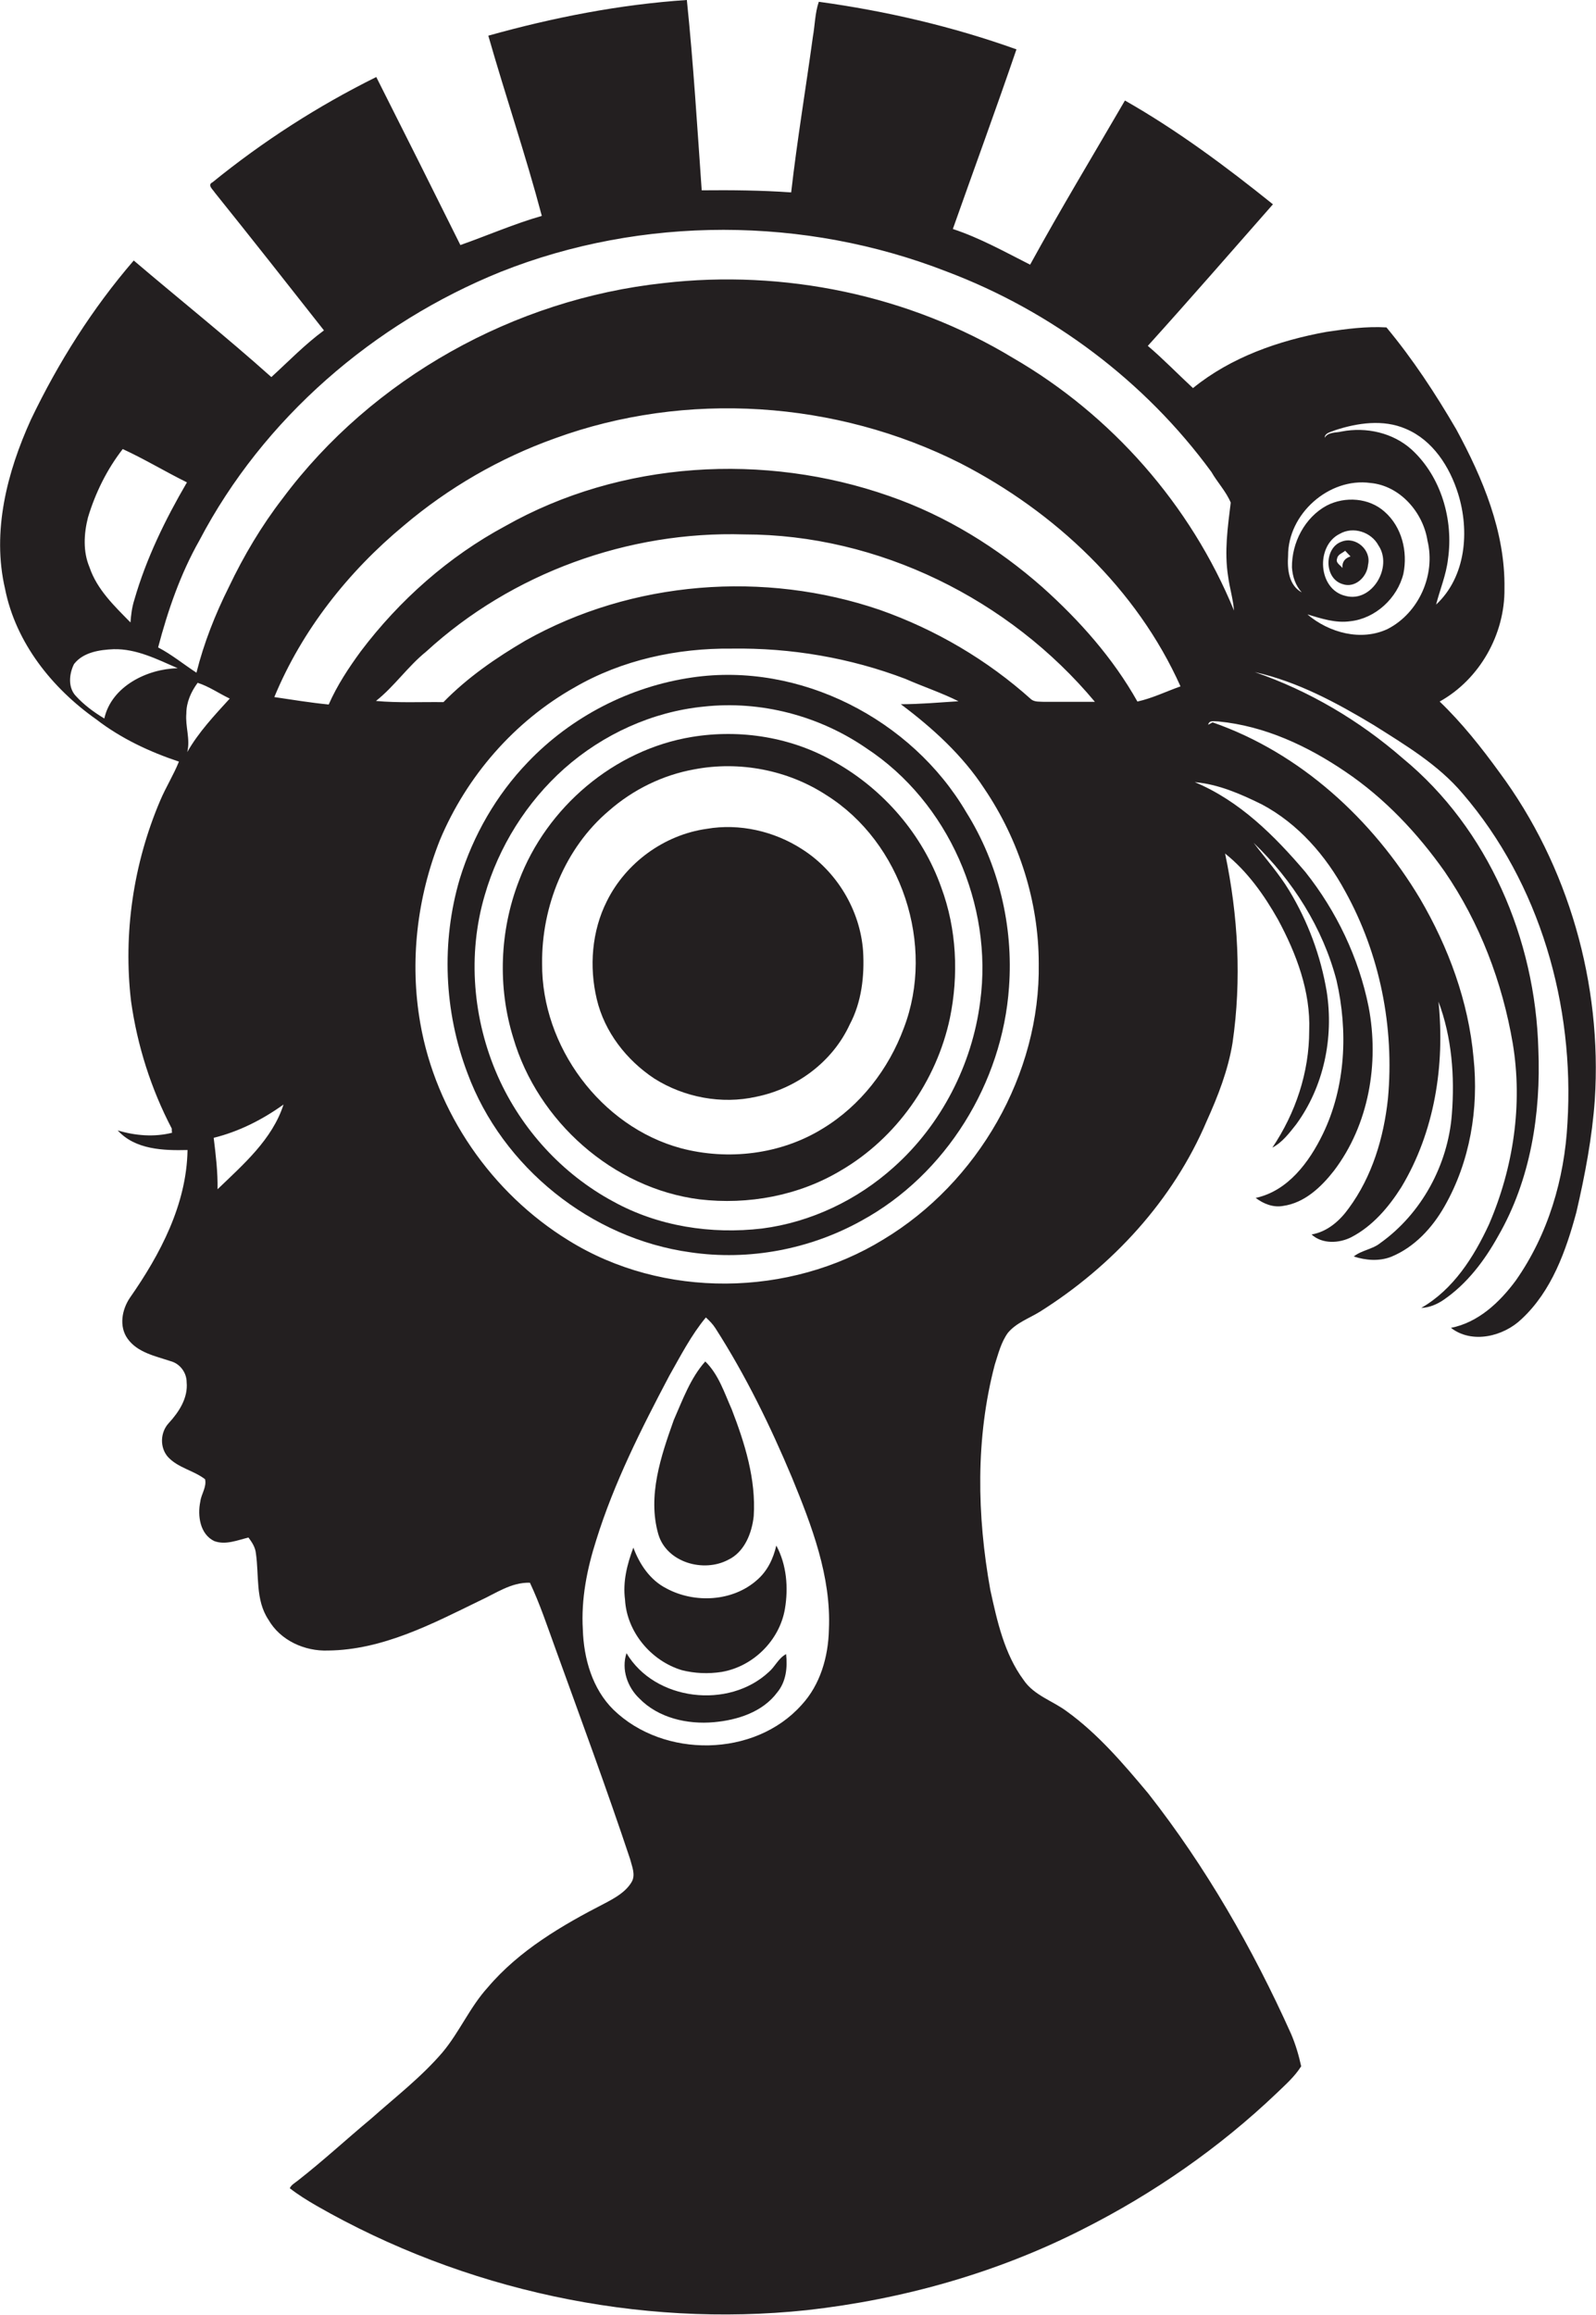 <?xml version="1.0" encoding="utf-8"?>
<!-- Generator: Adobe Illustrator 19.2.0, SVG Export Plug-In . SVG Version: 6.00 Build 0)  -->
<svg version="1.1" id="Layer_1" xmlns="http://www.w3.org/2000/svg" xmlns:xlink="http://www.w3.org/1999/xlink" x="0px" y="0px"
	 viewBox="0 0 537 778.4" enable-background="new 0 0 537 778.4" xml:space="preserve">
<g>
	<path fill="#231F20" d="M504.5,259.7c-6.1-8.4-12.6-16.6-20.1-23.8c13.5-7.5,22-22.7,21.8-38c0.3-19-7.3-37.1-16.2-53.5
		c-7-12-14.6-23.6-23.5-34.3c-6.8-0.4-13.5,0.5-20.2,1.5c-16,2.9-32.1,8.5-44.9,18.9c-5.1-4.7-9.9-9.7-15.2-14.2
		c14.2-15.7,28.1-31.7,42.1-47.6c-15.8-12.7-32.2-24.9-49.8-34.9c-10.7,18.4-21.7,36.6-31.9,55.2c-8.5-4.3-16.9-9-26-12
		c7.1-20.1,14.5-40.2,21.4-60.4c-21.5-7.7-43.9-12.9-66.5-16c-1.3,3.8-1.3,7.9-2,11.8c-2.4,17.5-5.3,34.8-7.3,52.3
		c-10-0.7-20-0.8-30.1-0.7c-1.5-21.3-2.8-42.7-5-64c-22.6,1.5-45,5.9-66.8,12c5.8,20.3,12.6,40.2,18,60.6
		c-9.4,2.7-18.3,6.6-27.4,9.8c-9.4-18.9-18.8-37.7-28.3-56.5c-19.6,9.7-38.1,21.6-55.1,35.4c-1.9,0.9,0.2,2.5,0.8,3.5
		c12.3,15.3,24.5,30.8,36.7,46.3c-6.4,4.7-11.9,10.4-17.7,15.7c-15.1-13.5-30.9-26.1-46.3-39.2c-13.9,16.1-25.4,34.3-34.6,53.5
		C2.4,158.7-2.8,178.7,1.7,198c3.6,18.1,15.8,33.4,30.7,43.9c8.3,6.4,17.9,10.9,27.8,14.2c-1.8,4.5-4.4,8.6-6.3,13.1
		c-9,21.1-12.5,44.7-9.8,67.5c2.1,14.9,6.7,29.4,13.7,42.8c0,0.4,0,1.1,0.1,1.4c-6,1.5-12.4,1-18.3-0.8c5.9,6.5,15.4,6.8,23.5,6.6
		c-0.3,18.3-9.2,35.1-19.4,49.7c-2.7,4-3.7,9.6-0.8,13.7c3.3,4.7,9.4,5.9,14.5,7.6c3.1,0.8,5.4,3.8,5.4,7.1c0.5,5.3-2.6,10-6,13.7
		c-2.9,3.1-3.1,8.2-0.3,11.4c3.4,3.7,8.6,4.5,12.5,7.5c0.6,2.6-1.3,5-1.6,7.5c-1,4.8-0.1,11,4.7,13.3c3.8,1.4,7.8-0.3,11.5-1.2
		c1.2,1.6,2.3,3.3,2.5,5.3c1.1,7.5-0.2,15.7,4.2,22.3c4,7,12.2,10.7,20.1,10.4c18.3-0.2,34.9-8.9,50.9-16.7c5.5-2.5,10.7-6.3,17-6.1
		c3.4,7.2,5.9,14.8,8.6,22.2c8.5,23.5,17.2,47,25.1,70.7c0.6,2.4,1.9,5.2,0.6,7.6c-2,3.5-5.7,5.5-9.1,7.3
		c-14.4,7.4-28.8,15.8-39.4,28.3c-6,6.6-9.5,15-15.2,21.8c-7.1,8.3-15.8,15-23.9,22.2c-8.4,7-16.4,14.4-25,21.1
		c-0.9,0.7-2,1.3-2.5,2.4c2.8,2.2,5.9,4.1,9,5.9c49.6,28.4,108.2,41.1,165,35.1c32.2-3.6,63.9-12.5,92.8-27.2
		c23.8-12,46-27.4,65.3-45.8c2.9-2.8,6-5.5,8.2-9c-0.8-3.7-1.9-7.4-3.4-10.9c-12.9-28.7-28.7-56.2-48.1-80.9
		c-8.3-9.9-16.8-19.9-27.3-27.5c-4.8-3.6-11.1-5.4-14.6-10.6c-6.5-8.8-8.9-19.8-11.2-30.3c-4.5-25-5-51,1.5-75.7
		c1.2-3.7,2.1-7.5,4.4-10.7c2.8-3.4,7.2-4.9,10.9-7.2c24.3-15.3,44.7-37.4,56-64c3.8-8.4,7.2-17.1,8.7-26.3
		c3.1-21.2,1.9-42.8-2.5-63.7c7.5,6,13.1,13.9,17.8,22.2c6.2,11.5,11,24.2,10.5,37.4c0,14-4.6,27.7-12.4,39.3c3.4-1.8,5.7-4.9,8-7.8
		c9.3-12.7,12.7-29.1,10.3-44.6c-2-12-6.3-23.6-12.6-34c-3.5-5.8-8-10.8-12-16.1c13.1,12.6,23.3,28.6,27.9,46.3
		c3.9,17,3.1,35.7-4.6,51.6c-4.6,9.5-11.8,19.2-22.6,21.5c2.6,2,5.9,3.3,9.2,2.7c7.2-1,12.8-6.3,17.1-11.8
		c11.8-15.5,15.3-36.2,11.7-55.1c-3.3-16.5-10.8-32.2-21.3-45.4C428.8,281,417.1,269.3,402,263c8,0.7,15.5,4,22.6,7.5
		c12.2,6.5,21.5,17.2,28,29.2c11.7,21.1,16.6,45.7,14.4,69.7c-1.4,13.1-5.3,26.2-13.2,36.9c-3,4.2-7.2,7.9-12.5,8.8
		c3.6,3.3,9.3,3,13.4,0.9c7.1-3.7,12.5-10,16.8-16.8c11.2-18.6,14.7-41,12.5-62.4c4.5,12,5.5,25.1,4.5,37.9
		c-1.3,17-10.2,33.4-24.1,43.3c-2.6,2.1-6.3,2.4-8.9,4.5c4,1.3,8.5,1.7,12.6,0.1c7.8-3.2,13.8-9.7,17.9-16.9
		c8.6-15,11.6-32.9,9.8-50c-1.7-18.9-8.4-37.1-18-53.5c-15.9-26.6-40.2-49-69.8-59.3l-1.5,0.8c0.4-1.7,2.2-1.1,3.5-1.1
		c15.5,1.5,29.9,8.2,42.7,16.9c13.2,8.9,24.3,20.7,33.4,33.6c11.8,17.2,19.4,37.2,22.9,57.8c3.4,20.5,0.2,41.8-8,60.8
		c-5.1,11-12,21.9-22.8,28.1c2.7-0.1,5.3-1.2,7.5-2.7c7.9-5.4,13.8-13.2,18.4-21.5c10.9-18.9,14.4-41.2,13.5-62.8
		c-1-36.9-16.8-74.1-45.6-97.8c-14.6-12.7-31.5-22.7-49.8-29c14.4,3.2,27.5,10.3,40,17.8c10.6,6.7,21.7,13.3,29.9,23
		c26.1,30.3,37.7,71.3,35.3,110.8c-1,18.8-6.5,37.5-17.4,53c-5.4,7.3-12.6,14.1-21.8,15.9c7.1,5.5,17.7,2.9,23.8-3
		c10.1-9.4,14.9-22.9,18.4-35.9c2.9-12.5,5.3-25.1,6.2-37.8C539.1,331,527.8,291.1,504.5,259.7z M29.6,174c2.5-8.3,6.4-16.2,11.7-23
		c7.4,3.4,14.3,7.6,21.6,11.2c-7.3,12.5-13.7,25.6-17.7,39.5c-0.8,2.5-1.1,5-1.3,7.6c-5.4-5.5-11.3-11.1-13.8-18.6
		C27.9,185.5,28.2,179.5,29.6,174z M35.1,241.6c-3.5-2.1-6.9-4.6-9.7-7.7c-2.6-2.9-2.1-7.4-0.5-10.6c3.1-4,8.6-4.8,13.3-5
		c7.7-0.2,14.7,3.4,21.6,6.4C49.5,224.9,37.5,230.8,35.1,241.6z M63,252.9c1.1-4.3-0.7-8.6-0.3-13c0-3.8,1.6-7.3,3.8-10.3
		c3.8,1.2,7.2,3.6,10.8,5.3C72.2,240.5,66.8,246.2,63,252.9z M73.2,399.9c0.1-5.8-0.6-11.6-1.3-17.3c8.5-2.1,16.4-6.1,23.5-11.2
		C91.6,383.2,81.8,391.6,73.2,399.9z M278.9,547.9c-0.2,9.2-2.9,18.6-9.2,25.4c-15.8,17.7-46.4,18-63.3,1.6c-7.1-7-10-17.2-10.3-27
		c-0.6-10.2,1.4-20.3,4.5-30c6-19.3,15.2-37.5,24.6-55.3c3.8-6.7,7.4-13.7,12.3-19.6c1.2,1.1,2.3,2.2,3.2,3.6
		c10.2,15.9,18.5,32.9,25.8,50.3C273.1,513,279.7,530.1,278.9,547.9z M297.2,416.8c-31.6,19.4-74.2,20-105.9,0.3
		c-25.9-15.9-44.7-43.1-49.9-73.1c-3.6-20.6-1.1-42.1,6.6-61.5c9-21.5,25.1-40,45.4-51.4c15.9-9.2,34.5-13.2,52.8-13
		c19.9-0.3,39.9,3.1,58.5,10.2c5.9,2.6,12,4.6,17.8,7.5c-6.5,0.4-12.9,1-19.4,1c10.7,8,20.8,17.2,28.1,28.4
		c11.7,17.3,18.3,38,18.3,58.8C350.1,361.2,329,397.7,297.2,416.8z M351.3,236c-1.5-0.1-3.1,0.1-4.3-0.8
		c-14.8-13.3-32.2-23.5-50.9-30.1c-38.9-13.3-83.4-9.9-119.3,10.3c-9.9,5.8-19.5,12.4-27.6,20.7c-7.6-0.1-15.2,0.3-22.7-0.4
		c6.2-4.9,10.7-11.6,16.9-16.6c28.8-26.4,68-40.6,107-39.4c45.2,0,89.2,21.8,118,56.3C362.7,236,357,236,351.3,236z M382.7,235.9
		c-8.2-14.6-19.5-27.3-31.9-38.4c-15.1-13.3-32.5-24.1-51.6-30.7c-41.9-14.7-90.3-11.9-129.2,10.1c-19,10.2-35.6,24.9-48.6,42.1
		c-4.1,5.6-8,11.5-10.8,17.9c-6.1-0.6-12.2-1.6-18.3-2.5c9.3-22.5,24.9-42.2,43.6-57.7c15-12.7,32.3-22.7,50.8-29.3
		c44.1-16.1,94.7-12.7,136.5,8.4c31.7,16.3,59.3,42.2,74,75C392.4,232.5,387.7,234.8,382.7,235.9z M340.9,120.4
		c-35-21.2-77.2-29.9-117.7-25.2c-50.1,5.4-97.9,31.9-128.1,72.4c-7.1,9.2-13.1,19.3-18.1,29.8c-4.6,9.2-8.4,18.8-10.9,28.8
		c-4.3-2.8-8.3-6.1-12.9-8.5c3.3-12.5,7.5-24.7,13.9-36c21.5-41,58.6-73,101.4-90.3c47.6-18.9,102.3-18.7,150-0.1
		c35.3,13.3,66.8,36.9,89.1,67.4c2,3.5,4.9,6.5,6.5,10.3c-1,8.2-2.2,16.4-0.9,24.7c0.5,3.9,1.7,7.7,2,11.6
		C400.6,169.7,373.9,139.5,340.9,120.4z M466.9,211.5c-8.9,4.2-19.7,1.3-27-4.9c4.7,1.4,9.5,3,14.4,2.3c8.5-0.9,15.9-7.8,17.9-16
		c1.5-7.4-0.5-15.7-6.3-20.8c-5.2-4.7-13.3-5.3-19.5-2.1c-7.4,4-11.8,12.5-11.7,20.8c0.2,3.1,1.2,6.1,3.3,8.4
		c-4.4-2.4-4.9-7.8-4.6-12.3c-0.1-14.1,13.8-26.4,27.7-24.5c9.9,0.9,17.7,9.8,19.2,19.4C483.1,193.3,477.4,206.1,466.9,211.5z
		 M450.8,179.5c4.5-2.6,10.6-0.6,13,3.9c4.9,7.2-2.1,19.3-11,17C443.4,198.3,442.6,183.5,450.8,179.5z M475,151.2
		c-6.3-5.7-15.3-7.7-23.6-6.1c-2,0.5-4.5,0.1-5.7,2.1c0.1-1.7,2.1-1.9,3.4-2.5c7.6-2.5,16.3-3.8,23.9-0.5
		c9.1,3.8,14.8,12.8,17.6,21.8c3.9,12.5,2.7,27.9-7.4,37.3c1.3-5.1,3.4-10,4-15.3C489.1,174.8,484.9,160.3,475,151.2z"/>
	<path fill="#231F20" d="M460.3,189.9c1.2-4.9-4.1-9.6-8.8-7.8c-6,2-6.1,12.4,0.2,14.3C455.9,197.9,460,194,460.3,189.9z M451.7,191
		c-0.7-1-2.4-1.7-1.8-3.2c0.2-1.4,1.8-1.8,2.7-2.6c0.6,0.6,1.2,1.3,1.8,1.9C452.5,187.7,451.5,189,451.7,191z"/>
	<path fill="#231F20" d="M232.9,227.8c-20.9,3-40.7,13.2-55.3,28.5c-10.6,11-18.4,24.6-22.9,39.2c-6.3,21.3-5.3,44.6,2.6,65.4
		c11.7,31.6,41.6,55.6,75,60.2c19.7,2.9,40.2-1,57.5-10.6c28.5-15.5,47.5-46.4,49.7-78.6c1.5-20.5-3.5-41.4-14.4-58.8
		C306.7,241.8,269.1,222.5,232.9,227.8z M329.8,336.8c-2.7,21.2-13.1,41.4-29,55.6c-12.3,11.1-28,18.6-44.4,20.7
		c-17.1,2-34.9-0.7-50.1-9.1c-17.1-9.2-30.9-24.3-38.8-42.1c-8.4-19-10.3-40.9-4.4-60.9c4.7-16.3,14.1-31.3,26.8-42.6
		c13-11.5,29.6-19.1,46.9-20.8c19.2-2.1,38.9,3.1,54.7,14C319.1,269.7,334.2,304.3,329.8,336.8z"/>
	<path fill="#231F20" d="M281,256.3c-14.4-8.4-31.8-11.2-48.2-8.5c-26.2,4.3-48.9,23.7-58.2,48.4c-6.5,16.8-7.2,35.7-1.9,52.8
		c8.2,28,33.5,50.6,62.7,54.3c16.3,1.9,33.3-1.2,47.5-9.7c18.7-10.9,32.2-30.1,36.7-51.2c3-14.5,2.3-30-2.9-44
		C310.4,280.6,297.3,265.5,281,256.3z M304.1,345.7c-5.1,13.8-14.6,26.1-27.3,33.8c-14.1,8.7-31.8,10.8-47.7,6.6
		c-27-7.3-46.9-34.3-46.7-62.1c-0.2-19.2,7.7-38.9,22.5-51.4c8.1-7.1,18.1-12,28.7-13.9c15.2-2.9,31.5,0.2,44.5,8.7
		C303.4,283.3,314.8,317.8,304.1,345.7z"/>
	<path fill="#231F20" d="M269.8,285.5c-9.3-6-21-8.7-32-6.8c-14.3,2-27.2,11.4-33.6,24.3c-5.1,10.1-6,22.1-3.4,33
		c2.6,11,10,20.5,19.4,26.7c10,6.3,22.6,8.7,34.2,6.1c13.5-2.7,25.7-11.7,31.5-24.3c4-7.5,5-16.3,4.5-24.7
		C289.4,306,281.5,292.9,269.8,285.5z"/>
	<path fill="#231F20" d="M245,524.5c5.5-2.6,8-9,8.6-14.7c0.8-12.4-3-24.5-7.4-35.9c-2.5-5.6-4.4-11.7-8.9-16.1
		c-5,5.6-7.6,12.9-10.6,19.7c-4.3,12.1-8.9,25.5-5.2,38.4C224.3,525.4,236.7,528.9,245,524.5z"/>
	<path fill="#231F20" d="M229.4,561.6c4.3,1.1,8.9,1.3,13.4,0.6c10.6-1.8,19.5-10.6,21.3-21.2c1.2-7.1,0.6-14.8-2.9-21.3
		c-1,4.4-3,8.6-6.5,11.6c-8.2,7.3-21.1,7.9-30.5,2.8c-5.5-2.8-9-8.1-11.1-13.7c-2.1,5.6-3.6,11.5-2.8,17.5
		C210.9,548.8,219.1,558.5,229.4,561.6z"/>
	<path fill="#231F20" d="M258.7,562.2c-13.5,12.6-38.3,9.8-47.9-6.3c-1.8,5.4,0.3,11.4,4.3,15.2c6.4,6.6,16.2,8.8,25.1,8
		c7.9-0.7,16.4-3.4,21.3-10c3-3.6,3.5-8.4,3-12.9C261.9,557.6,260.8,560.4,258.7,562.2z"/>
</g>
</svg>
